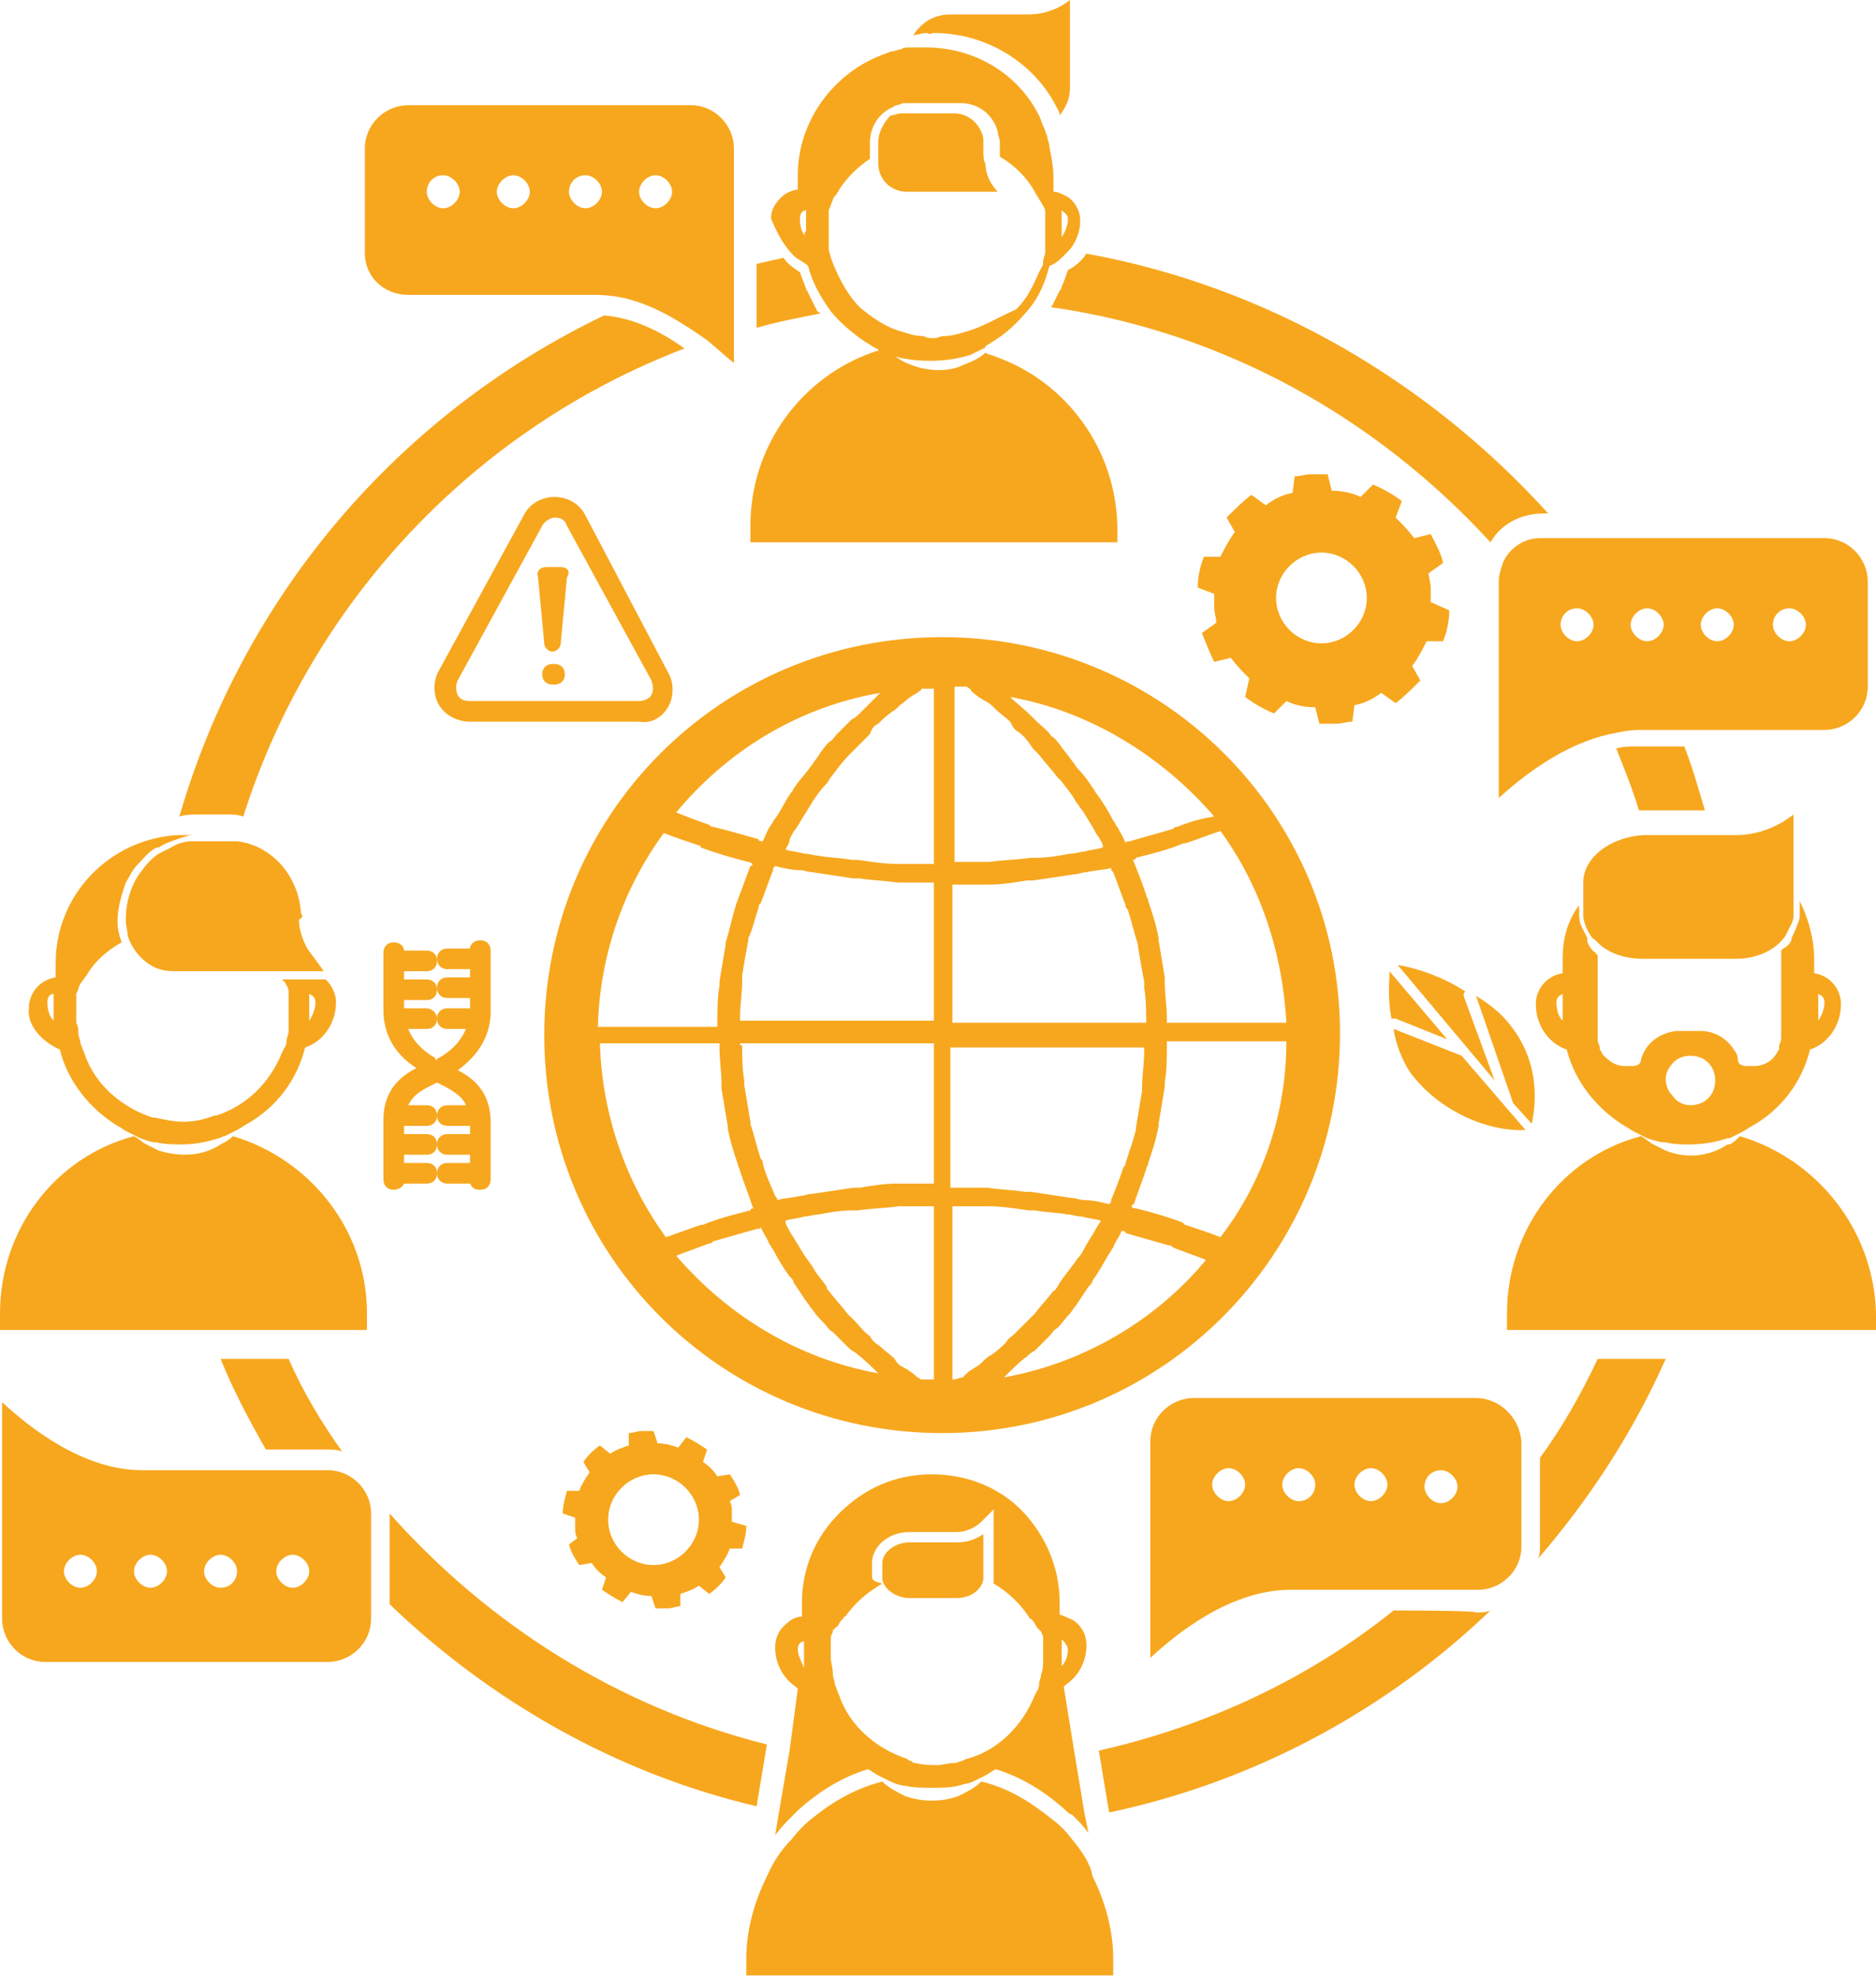 <svg width="56" height="59" viewBox="0 0 56 59" fill="none" xmlns="http://www.w3.org/2000/svg">
<path d="M22.892 52.061C18.462 50.954 14.585 48.492 11.631 45.169V47.877C14.646 50.769 18.4 52.923 22.585 53.907L22.892 52.061Z" fill="#F7A71E"/>
<path d="M31.877 8.062C31.877 8.123 31.877 8.123 31.877 8.062C31.815 8.246 31.754 8.431 31.692 8.554C31.692 8.615 31.631 8.677 31.631 8.677C31.569 8.8 31.508 8.923 31.446 9.046C31.446 9.108 31.385 9.108 31.385 9.169C36.554 9.908 41.108 12.492 44.492 16.185C44.8 15.631 45.415 15.323 46.092 15.323H46.215C42.646 11.385 37.846 8.554 32.431 7.569C32.308 7.754 32.123 7.939 31.877 8.062Z" fill="#F7A71E"/>
<path d="M24.369 9.231C24.369 9.169 24.308 9.169 24.308 9.108C24.246 8.985 24.185 8.862 24.123 8.739C24.123 8.677 24.061 8.677 24.061 8.615C24 8.431 23.938 8.308 23.877 8.123C23.692 8 23.508 7.877 23.385 7.692C23.138 7.754 22.831 7.815 22.585 7.877V9.785C23.2 9.6 23.877 9.477 24.492 9.354C24.431 9.292 24.369 9.292 24.369 9.231Z" fill="#F7A71E"/>
<path d="M45.969 43.508V46.154C45.969 46.277 45.969 46.4 45.908 46.523C47.446 44.738 48.739 42.769 49.723 40.554H47.692C47.2 41.6 46.646 42.584 45.969 43.508Z" fill="#F7A71E"/>
<path d="M7.938 43.261H9.785C9.908 43.261 10.092 43.261 10.215 43.323C9.6 42.461 9.046 41.538 8.615 40.554H6.585C6.954 41.477 7.446 42.4 7.938 43.261Z" fill="#F7A71E"/>
<path d="M41.6 48.062C39.077 50.092 36.062 51.508 32.8 52.246L33.108 54.092C37.477 53.169 41.415 51.015 44.492 48.062C44.369 48.123 44.185 48.123 44.062 48.123C44.062 48.062 41.6 48.062 41.6 48.062Z" fill="#F7A71E"/>
<path d="M50.892 24.184C50.708 23.569 50.523 22.892 50.277 22.277H48.861C48.677 22.277 48.431 22.277 48.246 22.338C48.492 22.954 48.739 23.569 48.923 24.184H48.985H50.892Z" fill="#F7A71E"/>
<path d="M6.769 24.307C6.954 24.307 7.077 24.307 7.262 24.369C9.292 17.969 14.154 12.8 20.431 10.4C19.754 9.907 18.892 9.477 18.031 9.415C11.877 12.369 7.262 17.784 5.354 24.369C5.538 24.307 5.785 24.307 5.969 24.307C6.031 24.307 6.769 24.307 6.769 24.307Z" fill="#F7A71E"/>
<path d="M9.785 43.877H8.369H4.246C2.462 43.877 0.862 42.585 0.062 41.846V48.308C0.062 48.985 0.615 49.6 1.354 49.6H9.785C10.462 49.6 11.077 49.046 11.077 48.308V47.262V45.169C11.077 44.431 10.462 43.877 9.785 43.877ZM2.4 47.385C2.154 47.385 1.908 47.139 1.908 46.892C1.908 46.646 2.154 46.4 2.4 46.4C2.646 46.4 2.892 46.646 2.892 46.892C2.892 47.139 2.646 47.385 2.4 47.385ZM4.492 47.385C4.246 47.385 4 47.139 4 46.892C4 46.646 4.246 46.4 4.492 46.4C4.739 46.4 4.985 46.646 4.985 46.892C4.985 47.139 4.739 47.385 4.492 47.385ZM6.585 47.385C6.338 47.385 6.092 47.139 6.092 46.892C6.092 46.646 6.338 46.4 6.585 46.4C6.831 46.4 7.077 46.646 7.077 46.892C7.077 47.139 6.892 47.385 6.585 47.385ZM8.739 47.385C8.492 47.385 8.246 47.139 8.246 46.892C8.246 46.646 8.492 46.4 8.739 46.4C8.985 46.4 9.231 46.646 9.231 46.892C9.231 47.139 8.985 47.385 8.739 47.385Z" fill="#F7A71E"/>
<path d="M27.877 0.985C29.415 0.985 30.831 1.846 31.508 3.138C31.569 3.262 31.631 3.323 31.631 3.446C31.815 3.2 31.939 2.954 31.939 2.646V0C31.631 0.246 31.2 0.431 30.708 0.431H28.369C27.877 0.431 27.508 0.677 27.262 1.046C27.385 1.046 27.508 0.985 27.692 0.985C27.754 1.046 27.815 0.985 27.877 0.985Z" fill="#F7A71E"/>
<path d="M33.354 15.815C33.354 13.415 31.815 11.384 29.723 10.646C29.6 10.585 29.477 10.585 29.415 10.523C29.292 10.646 29.169 10.708 29.046 10.769C28.923 10.831 28.738 10.892 28.615 10.954C28.246 11.077 27.815 11.077 27.385 10.954C27.2 10.892 27.015 10.831 26.831 10.708C26.708 10.646 26.585 10.523 26.462 10.4C26.338 10.461 26.154 10.461 26.031 10.523C23.939 11.261 22.4 13.292 22.4 15.692V16.184H33.354V15.815Z" fill="#F7A71E"/>
<path d="M23.692 7.63C23.815 7.753 24 7.815 24.123 7.938C24.246 8.43 24.492 8.861 24.8 9.292C25.108 9.661 25.477 9.969 25.846 10.215C25.969 10.277 26.031 10.338 26.154 10.4C26.154 10.4 26.215 10.4 26.215 10.461C26.338 10.523 26.4 10.523 26.523 10.584C26.892 10.707 27.323 10.769 27.754 10.769C28.185 10.769 28.615 10.707 28.985 10.584C29.108 10.523 29.231 10.461 29.354 10.4C29.354 10.4 29.415 10.4 29.415 10.338C29.477 10.277 29.538 10.277 29.6 10.215C30.031 9.969 30.4 9.6 30.708 9.23C31.015 8.861 31.2 8.43 31.323 7.938C31.508 7.877 31.631 7.753 31.754 7.63C31.815 7.569 31.815 7.569 31.877 7.507C32.123 7.261 32.246 6.892 32.246 6.584C32.246 6.277 32.062 5.969 31.815 5.846C31.692 5.784 31.569 5.723 31.446 5.723V5.292C31.446 4.984 31.385 4.677 31.323 4.369C31.323 4.246 31.262 4.184 31.262 4.061C31.2 3.938 31.2 3.877 31.139 3.753C31.077 3.63 31.077 3.569 31.015 3.446C30.4 2.215 29.108 1.415 27.631 1.415C27.508 1.415 27.323 1.415 27.2 1.415C27.077 1.415 26.954 1.415 26.892 1.477C26.769 1.477 26.708 1.538 26.585 1.538C26.462 1.6 26.4 1.6 26.277 1.661C24.861 2.215 23.815 3.63 23.815 5.23V5.661C23.692 5.661 23.569 5.723 23.446 5.784C23.2 5.969 23.015 6.215 23.015 6.523C23.2 6.954 23.385 7.323 23.692 7.63ZM28.8 9.907C28.615 9.969 28.369 10.03 28.185 10.03C28.061 10.03 28 10.092 27.877 10.092C27.754 10.092 27.692 10.092 27.569 10.03C27.323 10.03 27.139 9.969 26.954 9.907C26.462 9.784 26.031 9.477 25.662 9.169C25.354 8.861 25.108 8.43 24.923 8C24.861 7.877 24.861 7.815 24.8 7.692C24.8 7.63 24.738 7.507 24.738 7.446C24.738 7.323 24.738 7.261 24.738 7.138C24.738 7.077 24.738 7.015 24.738 6.892V6.584V6.277C24.8 6.154 24.8 6.092 24.861 5.969C24.861 5.907 24.923 5.846 24.985 5.784C24.985 5.723 25.046 5.723 25.046 5.661C25.292 5.292 25.6 4.984 25.969 4.738V4.246C25.969 3.815 26.215 3.384 26.646 3.2C26.708 3.138 26.831 3.138 26.954 3.077C27.015 3.077 27.077 3.077 27.2 3.077H27.323H28.677C29.231 3.077 29.662 3.446 29.785 3.938C29.785 4.061 29.846 4.123 29.846 4.246V4.553V4.677C30.277 4.923 30.646 5.292 30.892 5.723C30.892 5.784 30.954 5.784 30.954 5.846C31.015 5.907 31.015 5.969 31.077 6.03C31.139 6.154 31.2 6.215 31.2 6.338V6.646V6.954C31.2 7.015 31.2 7.077 31.2 7.2C31.2 7.261 31.2 7.384 31.2 7.446V7.507C31.2 7.63 31.139 7.692 31.139 7.815C31.139 7.938 31.077 8 31.015 8.123C30.831 8.553 30.646 8.923 30.338 9.23C29.785 9.477 29.292 9.784 28.8 9.907ZM31.877 6.523C31.877 6.707 31.815 6.892 31.692 7.077C31.692 7.015 31.692 6.954 31.692 6.892V6.277C31.754 6.338 31.877 6.4 31.877 6.523ZM24.061 7.077C23.939 6.954 23.877 6.769 23.877 6.523C23.877 6.4 23.939 6.277 24.061 6.277V6.892C24 6.954 24 7.015 24.061 7.077Z" fill="#F7A71E"/>
<path d="M29.354 4.554V4.246C29.354 4.123 29.354 4.062 29.292 3.939C29.169 3.631 28.861 3.385 28.492 3.385H27.262H27.015C26.954 3.385 26.954 3.385 26.892 3.385C26.769 3.385 26.708 3.446 26.585 3.446C26.4 3.631 26.215 3.939 26.215 4.246V4.554V4.862C26.215 5.354 26.585 5.723 27.077 5.723H29.785C29.6 5.539 29.415 5.231 29.415 4.862C29.354 4.862 29.354 4.554 29.354 4.554Z" fill="#F7A71E"/>
<path d="M8.185 39.692H10.954V39.2C10.954 36.677 9.231 34.585 6.954 33.908C6.831 34.031 6.708 34.092 6.585 34.154C6.031 34.523 5.354 34.523 4.738 34.339C4.615 34.277 4.492 34.215 4.369 34.154C4.246 34.092 4.123 33.969 4 33.908C1.662 34.523 0 36.677 0 39.2V39.692H6.215H8.185Z" fill="#F7A71E"/>
<path d="M1.785 31.323C2.031 32.307 2.708 33.108 3.508 33.6C3.631 33.661 3.692 33.723 3.815 33.784C3.938 33.846 4.062 33.907 4.185 33.969C4.369 34.031 4.492 34.092 4.677 34.092C4.923 34.154 5.169 34.154 5.415 34.154C5.785 34.154 6.154 34.092 6.523 33.969C6.585 33.969 6.646 33.907 6.708 33.907C6.831 33.846 6.954 33.784 7.077 33.723C7.2 33.661 7.262 33.6 7.385 33.538C8.246 33.046 8.862 32.246 9.108 31.261C9.662 31.077 10.031 30.523 10.031 29.907C10.031 29.661 9.908 29.415 9.723 29.23H9.231H8.923H8.615H8.431C8.431 29.23 8.431 29.292 8.492 29.292C8.554 29.415 8.615 29.477 8.615 29.6V29.907V30.215C8.615 30.277 8.615 30.338 8.615 30.461C8.615 30.584 8.615 30.646 8.615 30.769C8.615 30.892 8.554 30.954 8.554 31.077C8.554 31.2 8.492 31.261 8.431 31.384C8.062 32.307 7.385 32.984 6.462 33.292H6.4C6.092 33.415 5.785 33.477 5.477 33.477C5.169 33.477 4.923 33.415 4.615 33.354C4.554 33.354 4.554 33.354 4.554 33.354C3.631 33.046 2.831 32.369 2.523 31.446C2.462 31.323 2.462 31.261 2.4 31.138C2.4 31.015 2.338 30.954 2.338 30.831C2.338 30.707 2.338 30.646 2.277 30.523C2.277 30.461 2.277 30.4 2.277 30.277V29.969V29.661C2.338 29.538 2.338 29.477 2.4 29.354C2.462 29.292 2.523 29.169 2.585 29.108C2.831 28.677 3.2 28.369 3.631 28.123C3.569 27.938 3.508 27.754 3.508 27.508C3.508 27.077 3.631 26.707 3.754 26.338C3.877 26.154 3.938 25.969 4.123 25.784C4.308 25.6 4.431 25.415 4.677 25.292C4.677 25.292 4.677 25.292 4.739 25.292C4.923 25.169 5.108 25.108 5.292 25.046C5.477 24.984 5.6 24.923 5.785 24.923C5.662 24.923 5.6 24.923 5.477 24.923C5.415 24.923 5.354 24.923 5.292 24.923C3.262 25.046 1.662 26.707 1.662 28.738V29.169C1.231 29.23 0.862 29.6 0.862 30.092C0.8 30.584 1.231 31.077 1.785 31.323ZM1.6 30.461C1.477 30.338 1.415 30.154 1.415 29.907C1.415 29.784 1.477 29.661 1.6 29.661V30.277C1.6 30.338 1.6 30.4 1.6 30.461ZM9.415 29.907C9.415 30.092 9.354 30.277 9.231 30.461C9.231 30.4 9.231 30.338 9.231 30.277V29.661C9.354 29.723 9.415 29.784 9.415 29.907Z" fill="#F7A71E"/>
<path d="M8.985 27.261C8.923 26.154 8.123 25.23 7.077 25.107C7.015 25.107 7.015 25.107 6.954 25.107C6.892 25.107 6.831 25.107 6.831 25.107H6.031C5.908 25.107 5.846 25.107 5.723 25.107C5.538 25.107 5.292 25.169 5.108 25.292C4.985 25.354 4.862 25.415 4.738 25.477C4.554 25.6 4.369 25.784 4.246 25.969C3.938 26.338 3.754 26.892 3.754 27.446C3.754 27.631 3.815 27.815 3.815 27.938C3.938 28.307 4.185 28.615 4.492 28.8C4.677 28.923 4.923 28.984 5.169 28.984H6.4H8.246H8.308H8.615H8.923H9.231H9.662C9.538 28.8 9.354 28.554 9.169 28.307C9.046 28.061 8.923 27.754 8.923 27.446C9.046 27.384 9.046 27.323 8.985 27.261Z" fill="#F7A71E"/>
<path d="M51.938 33.908C51.815 34.031 51.754 34.092 51.631 34.154C51.631 34.154 51.631 34.154 51.569 34.154C51.015 34.523 50.339 34.585 49.723 34.339C49.6 34.277 49.477 34.215 49.354 34.154C49.231 34.092 49.108 33.969 48.985 33.908C46.646 34.523 44.985 36.677 44.985 39.2V39.692H48.123H50.154H56V39.2C55.938 36.677 54.215 34.585 51.938 33.908Z" fill="#F7A71E"/>
<path d="M46.646 28.615V29.046C46.215 29.108 45.846 29.477 45.846 29.969C45.846 30.584 46.215 31.138 46.769 31.323C47.015 32.307 47.692 33.108 48.492 33.6C48.615 33.661 48.677 33.723 48.8 33.784C48.923 33.846 49.046 33.907 49.169 33.969C49.354 34.031 49.538 34.092 49.723 34.092C49.969 34.154 50.215 34.154 50.4 34.154C50.831 34.154 51.2 34.092 51.569 33.969H51.631C51.754 33.907 51.877 33.846 52 33.784C52.123 33.723 52.185 33.661 52.308 33.6C53.169 33.108 53.785 32.307 54.031 31.323C54.585 31.138 54.954 30.584 54.954 29.969C54.954 29.477 54.585 29.108 54.154 29.046V28.615C54.154 28 53.969 27.384 53.723 26.892V27.261C53.723 27.384 53.723 27.446 53.661 27.569C53.6 27.754 53.538 27.877 53.477 28C53.477 28 53.477 28 53.477 28.061C53.415 28.184 53.354 28.246 53.231 28.308L53.169 28.369V29.046V29.415V30.831V30.892C53.169 30.892 53.169 30.892 53.169 30.954C53.169 31.015 53.169 31.077 53.108 31.2V31.261C53.108 31.261 53.108 31.261 53.108 31.323C53.046 31.384 53.046 31.446 52.985 31.508C52.861 31.692 52.615 31.815 52.369 31.815H52.123C52 31.815 51.877 31.754 51.877 31.631C51.877 31.508 51.815 31.384 51.754 31.323C51.569 31.015 51.2 30.769 50.769 30.769H50.092H50.031C49.538 30.831 49.108 31.138 48.985 31.631C48.985 31.754 48.861 31.815 48.738 31.815H48.492C48.246 31.815 48.062 31.692 47.877 31.508C47.815 31.446 47.815 31.384 47.754 31.323V31.261C47.754 31.2 47.692 31.138 47.692 31.015C47.692 31.015 47.692 31.015 47.692 30.954V30.892V29.477V29.108V28.492C47.692 28.492 47.631 28.492 47.631 28.431C47.508 28.369 47.446 28.246 47.385 28.123C47.385 28.123 47.385 28.123 47.385 28.061C47.385 28.061 47.385 28.061 47.385 28C47.323 27.877 47.261 27.754 47.2 27.631C47.138 27.508 47.138 27.323 47.138 27.2V27.015C46.769 27.508 46.646 28.061 46.646 28.615ZM46.646 29.661V30.277C46.646 30.338 46.646 30.4 46.646 30.461C46.523 30.338 46.462 30.154 46.462 29.907C46.462 29.784 46.523 29.723 46.646 29.661ZM54.462 29.907C54.462 30.092 54.4 30.277 54.277 30.461C54.277 30.4 54.277 30.338 54.277 30.277V29.661C54.4 29.723 54.462 29.784 54.462 29.907ZM49.969 31.692C50.092 31.569 50.277 31.508 50.462 31.508C50.892 31.508 51.2 31.815 51.2 32.246C51.2 32.677 50.892 32.984 50.462 32.984C50.215 32.984 50.031 32.861 49.908 32.677C49.785 32.554 49.723 32.369 49.723 32.184C49.723 32 49.846 31.815 49.969 31.692Z" fill="#F7A71E"/>
<path d="M47.261 26.338V26.462V27.077V27.262C47.261 27.262 47.261 27.262 47.261 27.323C47.261 27.446 47.323 27.631 47.385 27.754C47.446 27.877 47.508 28 47.631 28.061C47.938 28.431 48.492 28.615 49.046 28.615H49.908H51.754H51.815C52.431 28.615 52.985 28.369 53.292 27.938C53.354 27.815 53.415 27.692 53.477 27.569C53.538 27.446 53.538 27.384 53.538 27.262C53.538 27.262 53.538 27.262 53.538 27.2V26.892V26.338V24.308C53.231 24.554 52.615 24.923 51.815 24.923H51.631H51.077H49.231H49.169H49.046C48.062 24.985 47.261 25.6 47.261 26.338Z" fill="#F7A71E"/>
<path d="M23.262 54.031L23.139 54.769C23.323 54.523 23.508 54.339 23.754 54.092L23.815 54.031C24.431 53.477 25.108 53.046 25.908 52.8C26.031 52.861 26.092 52.923 26.215 52.985C26.338 53.046 26.462 53.108 26.585 53.169C26.708 53.231 26.892 53.292 27.015 53.292C27.262 53.354 27.508 53.354 27.815 53.354C28.123 53.354 28.369 53.354 28.615 53.292C28.8 53.231 28.923 53.231 29.046 53.169C29.169 53.108 29.292 53.046 29.415 52.985C29.538 52.923 29.6 52.861 29.723 52.8C30.523 53.046 31.2 53.477 31.815 54.031C31.877 54.092 31.939 54.154 32 54.154C32.185 54.339 32.369 54.523 32.492 54.708L32.369 54.092L32.062 52.246L31.754 50.339L31.815 50.277C32.185 50.031 32.431 49.6 32.431 49.108C32.431 48.8 32.308 48.554 32.062 48.369C31.939 48.308 31.815 48.246 31.631 48.185V48.062V47.815C31.631 46.769 31.2 45.846 30.585 45.169C29.908 44.431 28.923 44 27.815 44C26.708 44 25.785 44.431 25.046 45.169C24.369 45.846 23.939 46.769 23.939 47.815V48.123V48.246C23.815 48.246 23.631 48.308 23.508 48.431C23.262 48.615 23.139 48.861 23.139 49.169C23.139 49.661 23.385 50.092 23.754 50.339L23.815 50.4L23.569 52.246L23.262 54.031ZM23.815 49.231C23.815 49.108 23.877 48.985 24 48.985V49.6C24 49.661 24 49.661 24 49.723V49.785C23.939 49.6 23.815 49.415 23.815 49.231ZM31.877 49.231C31.877 49.415 31.815 49.6 31.692 49.723V49.661C31.692 49.6 31.692 49.6 31.692 49.538V48.923C31.754 48.985 31.877 49.108 31.877 49.231ZM26.031 47.077V46.646C26.031 46.154 26.523 45.723 27.139 45.723H28.554C29.046 45.723 29.354 45.354 29.354 45.354L29.538 45.169L29.6 45.108L29.662 45.046V45.169V45.231V47.077C29.662 47.139 29.662 47.2 29.662 47.261C30.092 47.508 30.462 47.877 30.708 48.246C30.708 48.246 30.708 48.308 30.769 48.308L30.831 48.369C30.892 48.431 30.892 48.492 30.954 48.554C30.954 48.554 30.954 48.615 31.015 48.615C31.015 48.615 31.015 48.677 31.077 48.677C31.077 48.739 31.139 48.8 31.139 48.861V49.477C31.139 49.661 31.139 49.846 31.077 49.969C31.077 50.092 31.015 50.154 31.015 50.277C31.015 50.4 30.954 50.462 30.892 50.585C30.523 51.508 29.785 52.246 28.862 52.492C28.8 52.492 28.738 52.554 28.738 52.554C28.677 52.554 28.554 52.615 28.492 52.615C28.308 52.615 28.123 52.677 28 52.677C27.754 52.677 27.569 52.677 27.323 52.615C27.262 52.615 27.262 52.615 27.2 52.554C27.139 52.554 27.077 52.492 27.077 52.492C26.154 52.185 25.354 51.508 25.046 50.585C24.985 50.462 24.985 50.4 24.923 50.277C24.923 50.154 24.862 50.092 24.862 49.969C24.862 49.785 24.8 49.6 24.8 49.477V48.861C24.8 48.8 24.862 48.739 24.862 48.677C24.862 48.677 24.862 48.615 24.923 48.615C24.923 48.615 24.923 48.554 24.985 48.554C25.046 48.492 25.046 48.431 25.108 48.369L25.169 48.308C25.169 48.308 25.169 48.246 25.231 48.246C25.538 47.815 25.908 47.508 26.338 47.261C26.092 47.2 26.031 47.139 26.031 47.077Z" fill="#F7A71E"/>
<path d="M32 54.892C31.815 54.646 31.631 54.461 31.385 54.277C30.769 53.784 30.092 53.354 29.292 53.169C29.108 53.354 28.861 53.477 28.615 53.6C28.123 53.784 27.508 53.784 27.015 53.6C26.769 53.477 26.523 53.354 26.338 53.169C25.6 53.354 24.923 53.723 24.308 54.215C24.061 54.4 23.815 54.646 23.631 54.892C23.323 55.2 23.077 55.569 22.892 56C22.523 56.738 22.277 57.6 22.277 58.461V58.707V58.954H33.231V58.707V58.461C33.231 57.6 32.985 56.738 32.615 56C32.554 55.63 32.308 55.261 32 54.892Z" fill="#F7A71E"/>
<path d="M27.139 47.692H28.554C28.985 47.692 29.292 47.446 29.354 47.139V47.077V45.785C29.169 45.908 28.923 46.031 28.554 46.031H27.139C26.708 46.031 26.338 46.339 26.338 46.646V47.077C26.338 47.077 26.338 47.077 26.338 47.139C26.4 47.446 26.769 47.692 27.139 47.692Z" fill="#F7A71E"/>
<path d="M12.062 35.323H12.739C12.923 35.323 13.046 35.2 13.046 35.015C13.046 34.831 12.923 34.708 12.739 34.708H12.062V34.462H12.739C12.923 34.462 13.046 34.338 13.046 34.154C13.046 33.969 12.923 33.846 12.739 33.846H12.062V33.6H12.739C12.923 33.6 13.046 33.477 13.046 33.292C13.046 33.108 12.923 32.985 12.739 32.985H12.185C12.369 32.615 12.677 32.492 13.046 32.308C13.415 32.492 13.785 32.677 13.908 32.985H13.354C13.169 32.985 13.046 33.108 13.046 33.292C13.046 33.477 13.169 33.6 13.354 33.6H14.031V33.846H13.354C13.169 33.846 13.046 33.969 13.046 34.154C13.046 34.338 13.169 34.462 13.354 34.462H14.031V34.708H13.354C13.169 34.708 13.046 34.831 13.046 35.015C13.046 35.2 13.169 35.323 13.354 35.323H14.031C14.092 35.446 14.154 35.508 14.338 35.508C14.523 35.508 14.646 35.385 14.646 35.2V35.015V34.154V33.477C14.646 32.615 14.154 32.185 13.662 31.938C14.277 31.508 14.646 30.892 14.646 30.215V29.477V28.615V28.369C14.646 28.185 14.523 28.061 14.338 28.061C14.154 28.061 14.031 28.185 14.031 28.308H13.354C13.169 28.308 13.046 28.431 13.046 28.615C13.046 28.8 13.169 28.923 13.354 28.923H14.031V29.169H13.354C13.169 29.169 13.046 29.292 13.046 29.477C13.046 29.662 13.169 29.785 13.354 29.785H14.031V30.092H13.354C13.169 30.092 13.046 30.215 13.046 30.4C13.046 30.585 13.169 30.708 13.354 30.708H13.908C13.785 31.015 13.539 31.323 13.108 31.569C13.108 31.569 13.046 31.569 13.046 31.631C13.046 31.631 12.985 31.631 12.985 31.569C12.554 31.323 12.308 31.015 12.185 30.708H12.739C12.923 30.708 13.046 30.585 13.046 30.4C13.046 30.215 12.862 30.092 12.739 30.092H12.062V29.846H12.739C12.923 29.846 13.046 29.723 13.046 29.538C13.046 29.354 12.923 29.231 12.739 29.231H12.062V28.985H12.739C12.923 28.985 13.046 28.861 13.046 28.677C13.046 28.492 12.923 28.369 12.739 28.369H12.062C12.062 28.246 11.938 28.123 11.754 28.123C11.569 28.123 11.446 28.246 11.446 28.431V28.677V29.477V29.723V30.154C11.446 30.831 11.754 31.446 12.431 31.877C11.938 32.123 11.446 32.554 11.446 33.415V34.092V35.015V35.2C11.446 35.385 11.569 35.508 11.754 35.508C11.877 35.508 12 35.446 12.062 35.323Z" fill="#F7A71E"/>
<path d="M12.185 8.8H17.723C18.154 8.8 18.585 8.862 18.954 8.985C19.754 9.231 20.492 9.723 21.108 10.154C21.415 10.4 21.662 10.646 21.908 10.831V9.908V8V4.431C21.908 3.754 21.354 3.139 20.615 3.139H12.185C11.508 3.139 10.892 3.693 10.892 4.431V7.569C10.892 8.246 11.446 8.8 12.185 8.8ZM19.569 5.231C19.815 5.231 20.062 5.477 20.062 5.723C20.062 5.969 19.815 6.216 19.569 6.216C19.323 6.216 19.077 5.969 19.077 5.723C19.077 5.477 19.323 5.231 19.569 5.231ZM17.477 5.231C17.723 5.231 17.969 5.477 17.969 5.723C17.969 5.969 17.723 6.216 17.477 6.216C17.231 6.216 16.985 5.969 16.985 5.723C16.985 5.477 17.169 5.231 17.477 5.231ZM15.323 5.231C15.569 5.231 15.815 5.477 15.815 5.723C15.815 5.969 15.569 6.216 15.323 6.216C15.077 6.216 14.831 5.969 14.831 5.723C14.831 5.477 15.077 5.231 15.323 5.231ZM13.231 5.231C13.477 5.231 13.723 5.477 13.723 5.723C13.723 5.969 13.477 6.216 13.231 6.216C12.985 6.216 12.739 5.969 12.739 5.723C12.739 5.477 12.923 5.231 13.231 5.231Z" fill="#F7A71E"/>
<path d="M44.861 16.8C44.8 16.985 44.739 17.169 44.739 17.354V23.815C45.415 23.2 46.646 22.215 48.062 21.908C48.369 21.846 48.615 21.785 48.923 21.785H50.031H54.462C55.139 21.785 55.754 21.231 55.754 20.492V17.354C55.754 16.677 55.2 16.061 54.462 16.061H46.585H45.969C45.477 16.061 45.046 16.369 44.861 16.8ZM53.415 18.154C53.661 18.154 53.908 18.4 53.908 18.646C53.908 18.892 53.661 19.138 53.415 19.138C53.169 19.138 52.923 18.892 52.923 18.646C52.923 18.4 53.108 18.154 53.415 18.154ZM51.261 18.154C51.508 18.154 51.754 18.4 51.754 18.646C51.754 18.892 51.508 19.138 51.261 19.138C51.015 19.138 50.769 18.892 50.769 18.646C50.769 18.4 51.015 18.154 51.261 18.154ZM49.169 18.154C49.415 18.154 49.661 18.4 49.661 18.646C49.661 18.892 49.415 19.138 49.169 19.138C48.923 19.138 48.677 18.892 48.677 18.646C48.677 18.4 48.923 18.154 49.169 18.154ZM47.077 18.154C47.323 18.154 47.569 18.4 47.569 18.646C47.569 18.892 47.323 19.138 47.077 19.138C46.831 19.138 46.585 18.892 46.585 18.646C46.585 18.4 46.769 18.154 47.077 18.154Z" fill="#F7A71E"/>
<path d="M44.062 41.723H35.631C34.954 41.723 34.339 42.277 34.339 43.016V49.477C35.139 48.739 36.739 47.446 38.523 47.446H42.4H44.123C44.8 47.446 45.415 46.892 45.415 46.154V44.308V43.016C45.354 42.277 44.739 41.723 44.062 41.723ZM36.677 44.8C36.431 44.8 36.185 44.554 36.185 44.308C36.185 44.062 36.431 43.816 36.677 43.816C36.923 43.816 37.169 44.062 37.169 44.308C37.169 44.554 36.923 44.8 36.677 44.8ZM38.769 44.8C38.523 44.8 38.277 44.554 38.277 44.308C38.277 44.062 38.523 43.816 38.769 43.816C39.015 43.816 39.262 44.062 39.262 44.308C39.262 44.554 39.077 44.8 38.769 44.8ZM40.923 44.8C40.677 44.8 40.431 44.554 40.431 44.308C40.431 44.062 40.677 43.816 40.923 43.816C41.169 43.816 41.415 44.062 41.415 44.308C41.415 44.554 41.169 44.8 40.923 44.8ZM43.015 43.877C43.262 43.877 43.508 44.123 43.508 44.369C43.508 44.615 43.262 44.862 43.015 44.862C42.769 44.862 42.523 44.615 42.523 44.369C42.523 44.062 42.769 43.877 43.015 43.877Z" fill="#F7A71E"/>
<path d="M40 30.831C40 24.307 34.708 19.015 28.123 19.015C21.538 19.015 16.246 24.307 16.246 30.892C16.246 37.477 21.538 42.769 28.123 42.769C34.708 42.769 40 37.415 40 30.831ZM26.215 40.984C23.815 40.554 21.723 39.261 20.185 37.477C20.492 37.354 20.861 37.23 21.169 37.107C21.231 37.107 21.231 37.107 21.292 37.046C21.723 36.923 22.154 36.8 22.585 36.677C22.646 36.677 22.708 36.677 22.708 36.615C22.769 36.8 22.892 36.923 22.954 37.107C23.015 37.169 23.015 37.23 23.077 37.292C23.2 37.538 23.385 37.846 23.569 38.092C23.631 38.154 23.692 38.215 23.692 38.277C23.815 38.461 23.939 38.646 24.061 38.831C24.123 38.892 24.185 39.015 24.246 39.077C24.369 39.261 24.492 39.384 24.615 39.507C24.677 39.569 24.738 39.692 24.861 39.754C24.985 39.877 25.169 40.061 25.292 40.184C25.354 40.246 25.415 40.307 25.538 40.369C25.846 40.615 26.031 40.8 26.215 40.984ZM26.215 21.6C26.338 21.477 26.462 21.354 26.646 21.23C26.769 21.169 26.831 21.046 26.954 20.984C27.077 20.861 27.262 20.738 27.385 20.677C27.446 20.615 27.508 20.615 27.508 20.554C27.631 20.554 27.754 20.554 27.877 20.554V25.784C27.631 25.784 27.385 25.784 27.2 25.784C27.077 25.784 26.954 25.784 26.831 25.784C26.4 25.784 26.031 25.723 25.6 25.661C25.538 25.661 25.477 25.661 25.415 25.661C25.108 25.6 24.738 25.6 24.431 25.538C24.308 25.538 24.185 25.477 24 25.477C23.815 25.415 23.631 25.415 23.446 25.354C23.508 25.23 23.569 25.169 23.569 25.046C23.631 24.923 23.692 24.8 23.754 24.738C23.877 24.554 23.939 24.43 24.061 24.246C24.123 24.123 24.185 24.061 24.246 23.938C24.369 23.754 24.492 23.569 24.677 23.384C24.738 23.323 24.738 23.261 24.8 23.2C24.985 22.954 25.169 22.707 25.354 22.523C25.415 22.461 25.477 22.4 25.538 22.338C25.662 22.215 25.846 22.03 25.969 21.907C26.031 21.723 26.092 21.661 26.215 21.6ZM30.4 21.846C30.585 21.969 30.708 22.154 30.831 22.338C30.892 22.4 30.954 22.461 31.015 22.523C31.2 22.769 31.385 22.954 31.569 23.2C31.631 23.261 31.631 23.261 31.692 23.323C31.815 23.507 32 23.692 32.123 23.938C32.185 24 32.246 24.123 32.308 24.184C32.431 24.369 32.492 24.492 32.615 24.677C32.677 24.8 32.739 24.923 32.8 24.984C32.861 25.107 32.923 25.169 32.923 25.292C32.739 25.354 32.554 25.354 32.369 25.415C32.246 25.415 32.123 25.477 31.939 25.477C31.631 25.538 31.262 25.6 30.954 25.6C30.892 25.6 30.831 25.6 30.769 25.6C30.338 25.661 29.969 25.661 29.538 25.723C29.415 25.723 29.292 25.723 29.169 25.723C28.923 25.723 28.677 25.723 28.492 25.723V20.492C28.615 20.492 28.738 20.492 28.861 20.492C28.923 20.554 28.985 20.554 28.985 20.615C29.108 20.738 29.292 20.861 29.415 20.923C29.538 20.984 29.6 21.046 29.723 21.169C29.846 21.292 30.031 21.415 30.154 21.538C30.215 21.661 30.277 21.784 30.4 21.846ZM33.6 34.707C33.6 34.769 33.6 34.769 33.538 34.831C33.415 35.2 33.292 35.507 33.169 35.815C33.169 35.877 33.169 35.877 33.108 35.938C32.861 35.877 32.615 35.815 32.369 35.815C32.246 35.815 32.123 35.754 32 35.754C31.569 35.692 31.2 35.63 30.769 35.569C30.708 35.569 30.646 35.569 30.585 35.569C30.215 35.507 29.846 35.507 29.477 35.446C29.354 35.446 29.169 35.446 29.046 35.446C28.8 35.446 28.615 35.446 28.369 35.446V31.261H34.154C34.154 31.323 34.154 31.323 34.154 31.384C34.154 31.754 34.092 32.123 34.092 32.431C34.092 32.492 34.092 32.554 34.092 32.554C34.031 32.923 33.969 33.292 33.908 33.661C33.908 33.661 33.908 33.661 33.908 33.723C33.846 33.969 33.723 34.338 33.6 34.707ZM34.215 30.523H28.431V26.4C28.677 26.4 28.861 26.4 29.108 26.4C29.231 26.4 29.415 26.4 29.538 26.4C29.908 26.4 30.277 26.338 30.646 26.277C30.708 26.277 30.769 26.277 30.831 26.277C31.262 26.215 31.692 26.154 32.062 26.092C32.185 26.092 32.308 26.03 32.431 26.03C32.677 25.969 32.923 25.969 33.169 25.907C33.169 25.969 33.169 25.969 33.231 26.03C33.354 26.338 33.477 26.707 33.6 27.015C33.6 27.077 33.6 27.077 33.661 27.138C33.785 27.507 33.846 27.815 33.969 28.184V28.246C34.031 28.615 34.092 28.984 34.154 29.292C34.154 29.354 34.154 29.415 34.154 29.477C34.215 29.846 34.215 30.154 34.215 30.523ZM22.646 27.077C22.646 27.015 22.646 27.015 22.708 26.954C22.831 26.646 22.954 26.277 23.077 25.969C23.077 25.907 23.077 25.907 23.139 25.846C23.385 25.907 23.631 25.969 23.877 25.969C24 25.969 24.123 26.03 24.246 26.03C24.677 26.092 25.046 26.154 25.477 26.215C25.538 26.215 25.6 26.215 25.662 26.215C26.031 26.277 26.4 26.277 26.769 26.338C26.892 26.338 27.077 26.338 27.2 26.338C27.446 26.338 27.631 26.338 27.877 26.338V30.461H22.092C22.092 30.4 22.092 30.4 22.092 30.338C22.092 29.969 22.154 29.661 22.154 29.292C22.154 29.23 22.154 29.169 22.154 29.107C22.215 28.738 22.277 28.369 22.338 28.061V28C22.462 27.754 22.523 27.446 22.646 27.077ZM22.092 31.138H27.877V35.323C27.631 35.323 27.446 35.323 27.2 35.323C27.077 35.323 26.892 35.323 26.769 35.323C26.4 35.323 26.031 35.384 25.662 35.446C25.6 35.446 25.538 35.446 25.477 35.446C25.046 35.507 24.677 35.569 24.246 35.63C24.123 35.63 24 35.692 23.877 35.692C23.631 35.754 23.385 35.754 23.2 35.815C23.2 35.754 23.2 35.754 23.139 35.692C23.015 35.384 22.831 35.015 22.769 34.707C22.769 34.646 22.769 34.646 22.708 34.584C22.585 34.215 22.523 33.907 22.4 33.538C22.4 33.538 22.4 33.538 22.4 33.477C22.338 33.107 22.277 32.738 22.215 32.369C22.215 32.307 22.215 32.246 22.215 32.246C22.154 31.877 22.154 31.507 22.154 31.2C22.092 31.2 22.092 31.2 22.092 31.138ZM25.969 39.877C25.785 39.754 25.662 39.569 25.477 39.384C25.415 39.323 25.354 39.261 25.292 39.2C25.108 38.954 24.923 38.769 24.738 38.523C24.677 38.461 24.677 38.461 24.677 38.4C24.554 38.215 24.369 38.031 24.246 37.784C24.185 37.723 24.123 37.6 24.061 37.538C23.939 37.354 23.877 37.23 23.754 37.046C23.692 36.923 23.631 36.861 23.569 36.738C23.508 36.615 23.446 36.554 23.446 36.431C23.631 36.369 23.815 36.369 24 36.307C24.123 36.307 24.308 36.246 24.431 36.246C24.738 36.184 25.108 36.123 25.415 36.123C25.477 36.123 25.538 36.123 25.6 36.123C26.031 36.061 26.4 36.061 26.831 36C26.954 36 27.077 36 27.2 36C27.446 36 27.631 36 27.877 36V41.169C27.754 41.169 27.631 41.169 27.508 41.169C27.446 41.169 27.446 41.107 27.385 41.107C27.262 40.984 27.077 40.861 26.954 40.8C26.831 40.738 26.769 40.677 26.708 40.554C26.585 40.431 26.4 40.307 26.277 40.184C26.092 40.061 26.031 40 25.969 39.877ZM28.431 41.169V36C28.677 36 28.861 36 29.108 36C29.231 36 29.354 36 29.477 36C29.908 36 30.277 36.061 30.708 36.123C30.769 36.123 30.831 36.123 30.892 36.123C31.2 36.184 31.569 36.184 31.877 36.246C32 36.246 32.123 36.307 32.308 36.307C32.492 36.369 32.677 36.369 32.861 36.431C32.8 36.554 32.739 36.615 32.677 36.738C32.615 36.861 32.554 36.923 32.492 37.046C32.369 37.23 32.308 37.415 32.185 37.538C32.123 37.6 32.062 37.723 32 37.784C31.877 37.969 31.692 38.154 31.569 38.4C31.508 38.461 31.508 38.523 31.446 38.523C31.262 38.769 31.077 38.954 30.892 39.2C30.831 39.261 30.769 39.323 30.708 39.384C30.585 39.507 30.4 39.692 30.277 39.815C30.215 39.877 30.092 39.938 30.031 40.061C29.908 40.184 29.785 40.307 29.6 40.431C29.477 40.492 29.415 40.554 29.292 40.677C29.169 40.8 28.985 40.861 28.861 40.984C28.8 41.046 28.8 41.046 28.738 41.107C28.677 41.107 28.554 41.169 28.431 41.169ZM30.646 40.492C30.708 40.431 30.769 40.369 30.892 40.307C31.015 40.184 31.2 40 31.323 39.877C31.385 39.815 31.446 39.692 31.569 39.63C31.692 39.507 31.815 39.323 31.939 39.2C32 39.138 32.062 39.015 32.123 38.954C32.246 38.769 32.369 38.584 32.492 38.4C32.554 38.338 32.615 38.277 32.615 38.215C32.8 37.969 32.923 37.723 33.108 37.415C33.169 37.354 33.169 37.292 33.231 37.23C33.292 37.046 33.415 36.923 33.477 36.738C33.538 36.738 33.6 36.738 33.6 36.8C34.031 36.923 34.462 37.046 34.892 37.169C34.954 37.169 34.954 37.169 35.015 37.23C35.323 37.354 35.692 37.477 36 37.6C34.523 39.384 32.369 40.677 29.969 41.107C30.277 40.8 30.462 40.615 30.646 40.492ZM36.431 36.923C36.123 36.8 35.754 36.677 35.385 36.554C35.385 36.554 35.323 36.554 35.323 36.492C34.831 36.307 34.4 36.184 33.908 36.061C33.846 36.061 33.785 36.061 33.785 36C33.785 36 33.785 35.938 33.846 35.938C33.969 35.569 34.092 35.261 34.215 34.892C34.215 34.831 34.277 34.769 34.277 34.707C34.4 34.338 34.523 33.969 34.585 33.6V33.538C34.646 33.169 34.708 32.8 34.769 32.431C34.769 32.369 34.769 32.307 34.769 32.307C34.831 31.938 34.831 31.569 34.831 31.2C34.831 31.138 34.831 31.138 34.831 31.077H38.4C38.4 33.292 37.661 35.323 36.431 36.923ZM34.831 30.523C34.831 30.461 34.831 30.461 34.831 30.4C34.831 30.03 34.769 29.661 34.769 29.292C34.769 29.23 34.769 29.169 34.769 29.169C34.708 28.8 34.646 28.43 34.585 28.061V28C34.523 27.631 34.4 27.261 34.277 26.892C34.277 26.831 34.215 26.769 34.215 26.707C34.092 26.338 33.969 26.03 33.846 25.723C33.846 25.723 33.846 25.661 33.785 25.661C33.846 25.661 33.908 25.661 33.908 25.6C34.4 25.477 34.892 25.354 35.323 25.169H35.385C35.754 25.046 36.062 24.923 36.431 24.8C37.6 26.4 38.277 28.369 38.4 30.523H34.831ZM35.139 24.677C35.077 24.677 35.077 24.677 35.015 24.738C34.585 24.861 34.154 24.984 33.723 25.107C33.661 25.107 33.6 25.107 33.6 25.169C33.538 24.984 33.415 24.8 33.354 24.677C33.292 24.615 33.292 24.554 33.231 24.492C33.108 24.246 32.923 23.938 32.739 23.692C32.677 23.631 32.677 23.569 32.615 23.507C32.492 23.323 32.369 23.138 32.185 22.954C32.123 22.892 32.062 22.769 32 22.707C31.877 22.523 31.754 22.4 31.631 22.215C31.569 22.154 31.508 22.03 31.385 21.969C31.262 21.784 31.077 21.661 30.954 21.538C30.892 21.477 30.831 21.415 30.769 21.354C30.585 21.169 30.338 20.984 30.154 20.8C32.554 21.23 34.708 22.584 36.246 24.369C35.815 24.43 35.446 24.554 35.139 24.677ZM25.662 21.292C25.6 21.354 25.538 21.415 25.415 21.477C25.292 21.6 25.108 21.784 24.985 21.907C24.923 21.969 24.861 22.092 24.738 22.154C24.615 22.277 24.492 22.461 24.369 22.646C24.308 22.707 24.246 22.831 24.185 22.892C24.061 23.077 23.877 23.261 23.754 23.446C23.692 23.507 23.692 23.569 23.631 23.631C23.446 23.877 23.323 24.184 23.139 24.43C23.077 24.492 23.077 24.554 23.015 24.615C22.892 24.8 22.831 24.984 22.769 25.107C22.708 25.107 22.646 25.107 22.646 25.046C22.215 24.923 21.785 24.8 21.292 24.677C21.231 24.677 21.231 24.677 21.169 24.615C20.8 24.492 20.492 24.369 20.185 24.246C21.723 22.4 23.815 21.107 26.277 20.677C26.031 20.923 25.846 21.107 25.662 21.292ZM19.815 24.861C20.123 24.984 20.492 25.107 20.861 25.23C20.861 25.23 20.923 25.23 20.923 25.292C21.415 25.477 21.846 25.6 22.338 25.723C22.4 25.723 22.462 25.784 22.462 25.784C22.462 25.784 22.462 25.846 22.4 25.846C22.277 26.154 22.154 26.523 22.031 26.831C22.031 26.892 21.969 26.954 21.969 27.015C21.846 27.384 21.785 27.754 21.662 28.123V28.184C21.6 28.554 21.538 28.923 21.477 29.292C21.477 29.354 21.477 29.415 21.477 29.415C21.415 29.784 21.415 30.154 21.415 30.523C21.415 30.584 21.415 30.584 21.415 30.646H17.846C17.908 28.43 18.646 26.461 19.815 24.861ZM21.477 31.138C21.477 31.2 21.477 31.2 21.477 31.261C21.477 31.631 21.538 32 21.538 32.369C21.538 32.431 21.538 32.492 21.538 32.492C21.6 32.861 21.662 33.23 21.723 33.6V33.661C21.785 34.031 21.908 34.4 22.031 34.769C22.031 34.831 22.092 34.892 22.092 34.954C22.215 35.323 22.338 35.63 22.462 36C22.462 36 22.462 36.061 22.523 36.061C22.462 36.061 22.4 36.061 22.4 36.123C21.908 36.246 21.415 36.369 20.985 36.554H20.923C20.554 36.677 20.246 36.8 19.877 36.923C18.708 35.323 17.969 33.292 17.908 31.138H21.477Z" fill="#F7A71E"/>
<path d="M19.939 21.108C20.123 20.8 20.123 20.369 19.939 20.062L17.477 15.385C17.292 15.016 16.923 14.831 16.554 14.831C16.185 14.831 15.815 15.016 15.631 15.385L13.108 20C12.923 20.308 12.923 20.739 13.108 21.046C13.292 21.354 13.662 21.539 14.031 21.539H19.077C19.446 21.6 19.754 21.416 19.939 21.108ZM19.446 20.739C19.385 20.862 19.2 20.923 19.077 20.923H14.031C13.846 20.923 13.723 20.862 13.662 20.739C13.6 20.616 13.6 20.431 13.662 20.308L16.185 15.693C16.246 15.569 16.431 15.446 16.554 15.446C16.738 15.446 16.861 15.508 16.923 15.693L19.446 20.308C19.508 20.493 19.508 20.616 19.446 20.739Z" fill="#F7A71E"/>
<path d="M16.738 16.923H16.308C16.123 16.923 16 17.046 16.061 17.23L16.246 19.2C16.246 19.323 16.369 19.446 16.492 19.446C16.615 19.446 16.738 19.323 16.738 19.2L16.923 17.23C17.046 17.046 16.923 16.923 16.738 16.923Z" fill="#F7A71E"/>
<path d="M16.554 19.815H16.492C16.308 19.815 16.185 19.939 16.185 20.123C16.185 20.308 16.308 20.431 16.492 20.431H16.554C16.738 20.431 16.862 20.308 16.862 20.123C16.862 19.939 16.738 19.815 16.554 19.815Z" fill="#F7A71E"/>
<path d="M41.723 28.8L44.615 32.246L43.692 29.723C43.692 29.661 43.692 29.6 43.754 29.6C43.015 29.108 42.154 28.861 41.723 28.8Z" fill="#F7A71E"/>
<path d="M44.861 30.338C44.615 30.092 44.369 29.908 44.062 29.723L45.169 32.923L45.723 33.538C45.846 32.985 46.031 31.569 44.861 30.338Z" fill="#F7A71E"/>
<path d="M41.662 30.4L43.2 31.016L41.477 28.985C41.477 29.293 41.415 29.785 41.538 30.4C41.6 30.4 41.662 30.4 41.662 30.4Z" fill="#F7A71E"/>
<path d="M45.538 33.723L43.631 31.508L41.6 30.707C41.661 31.138 41.846 31.631 42.092 32C42.954 33.169 44.431 33.784 45.538 33.723Z" fill="#F7A71E"/>
<path d="M42.708 17.969C42.708 17.846 42.708 17.662 42.708 17.538C42.708 17.415 42.646 17.231 42.646 17.108L43.077 16.8C43.015 16.492 42.831 16.185 42.708 15.938L42.215 16.061C42.031 15.815 41.846 15.631 41.661 15.446L41.846 14.954C41.6 14.769 41.292 14.585 40.985 14.461L40.615 14.831C40.369 14.708 40.062 14.646 39.754 14.646L39.631 14.154C39.446 14.154 39.323 14.154 39.139 14.154C38.954 14.154 38.831 14.215 38.646 14.215L38.585 14.708C38.277 14.769 38.031 14.892 37.785 15.077L37.354 14.769C37.108 14.954 36.861 15.2 36.615 15.446L36.861 15.877C36.677 16.123 36.554 16.369 36.431 16.615H35.938C35.815 16.923 35.754 17.231 35.754 17.538L36.246 17.723C36.246 17.846 36.246 18.031 36.246 18.154C36.246 18.277 36.308 18.462 36.308 18.585L35.877 18.892C36 19.2 36.123 19.508 36.246 19.754L36.739 19.631C36.923 19.877 37.108 20.061 37.292 20.246L37.169 20.8C37.415 20.985 37.723 21.169 38.031 21.292L38.4 20.923C38.646 21.046 38.954 21.108 39.261 21.108L39.385 21.6C39.569 21.6 39.692 21.6 39.877 21.6C40.062 21.6 40.185 21.538 40.369 21.538L40.431 21.046C40.739 20.985 40.985 20.861 41.231 20.677L41.661 20.985C41.908 20.8 42.154 20.554 42.4 20.308L42.154 19.877C42.339 19.631 42.462 19.385 42.585 19.138H43.077C43.2 18.831 43.261 18.523 43.261 18.215L42.708 17.969ZM39.446 19.2C38.708 19.2 38.092 18.585 38.092 17.846C38.092 17.108 38.708 16.492 39.446 16.492C40.185 16.492 40.8 17.108 40.8 17.846C40.8 18.585 40.185 19.2 39.446 19.2Z" fill="#F7A71E"/>
<path d="M21.846 45.415C21.846 45.292 21.846 45.231 21.846 45.108C21.846 44.984 21.846 44.923 21.785 44.8L22.092 44.615C22.031 44.369 21.908 44.184 21.785 44L21.415 44.061C21.292 43.877 21.169 43.754 20.985 43.631L21.108 43.261C20.923 43.138 20.738 43.015 20.492 42.892L20.246 43.2C20.062 43.138 19.877 43.077 19.631 43.077L19.508 42.708C19.385 42.708 19.262 42.708 19.139 42.708C19.015 42.708 18.892 42.769 18.769 42.769V43.138C18.585 43.2 18.4 43.261 18.215 43.384L17.908 43.138C17.723 43.261 17.538 43.446 17.415 43.631L17.6 43.938C17.477 44.123 17.354 44.307 17.292 44.492H16.923C16.862 44.738 16.8 44.923 16.8 45.169L17.169 45.292C17.169 45.415 17.169 45.477 17.169 45.6C17.169 45.723 17.169 45.784 17.231 45.907L16.985 46.092C17.046 46.338 17.169 46.523 17.292 46.708L17.662 46.646C17.785 46.831 17.908 46.954 18.092 47.077L17.969 47.446C18.154 47.569 18.338 47.692 18.585 47.815L18.831 47.508C19.015 47.569 19.2 47.631 19.446 47.631L19.569 48C19.692 48 19.815 48 19.939 48C20.062 48 20.185 47.938 20.308 47.938V47.569C20.492 47.508 20.677 47.446 20.862 47.323L21.169 47.569C21.354 47.446 21.538 47.261 21.662 47.077L21.477 46.769C21.6 46.584 21.723 46.4 21.785 46.215H22.154C22.215 45.969 22.277 45.784 22.277 45.538L21.846 45.415ZM19.508 46.708C18.769 46.708 18.154 46.092 18.154 45.354C18.154 44.615 18.769 44 19.508 44C20.246 44 20.862 44.615 20.862 45.354C20.862 46.092 20.246 46.708 19.508 46.708Z" fill="#F7A71E"/>
</svg>
